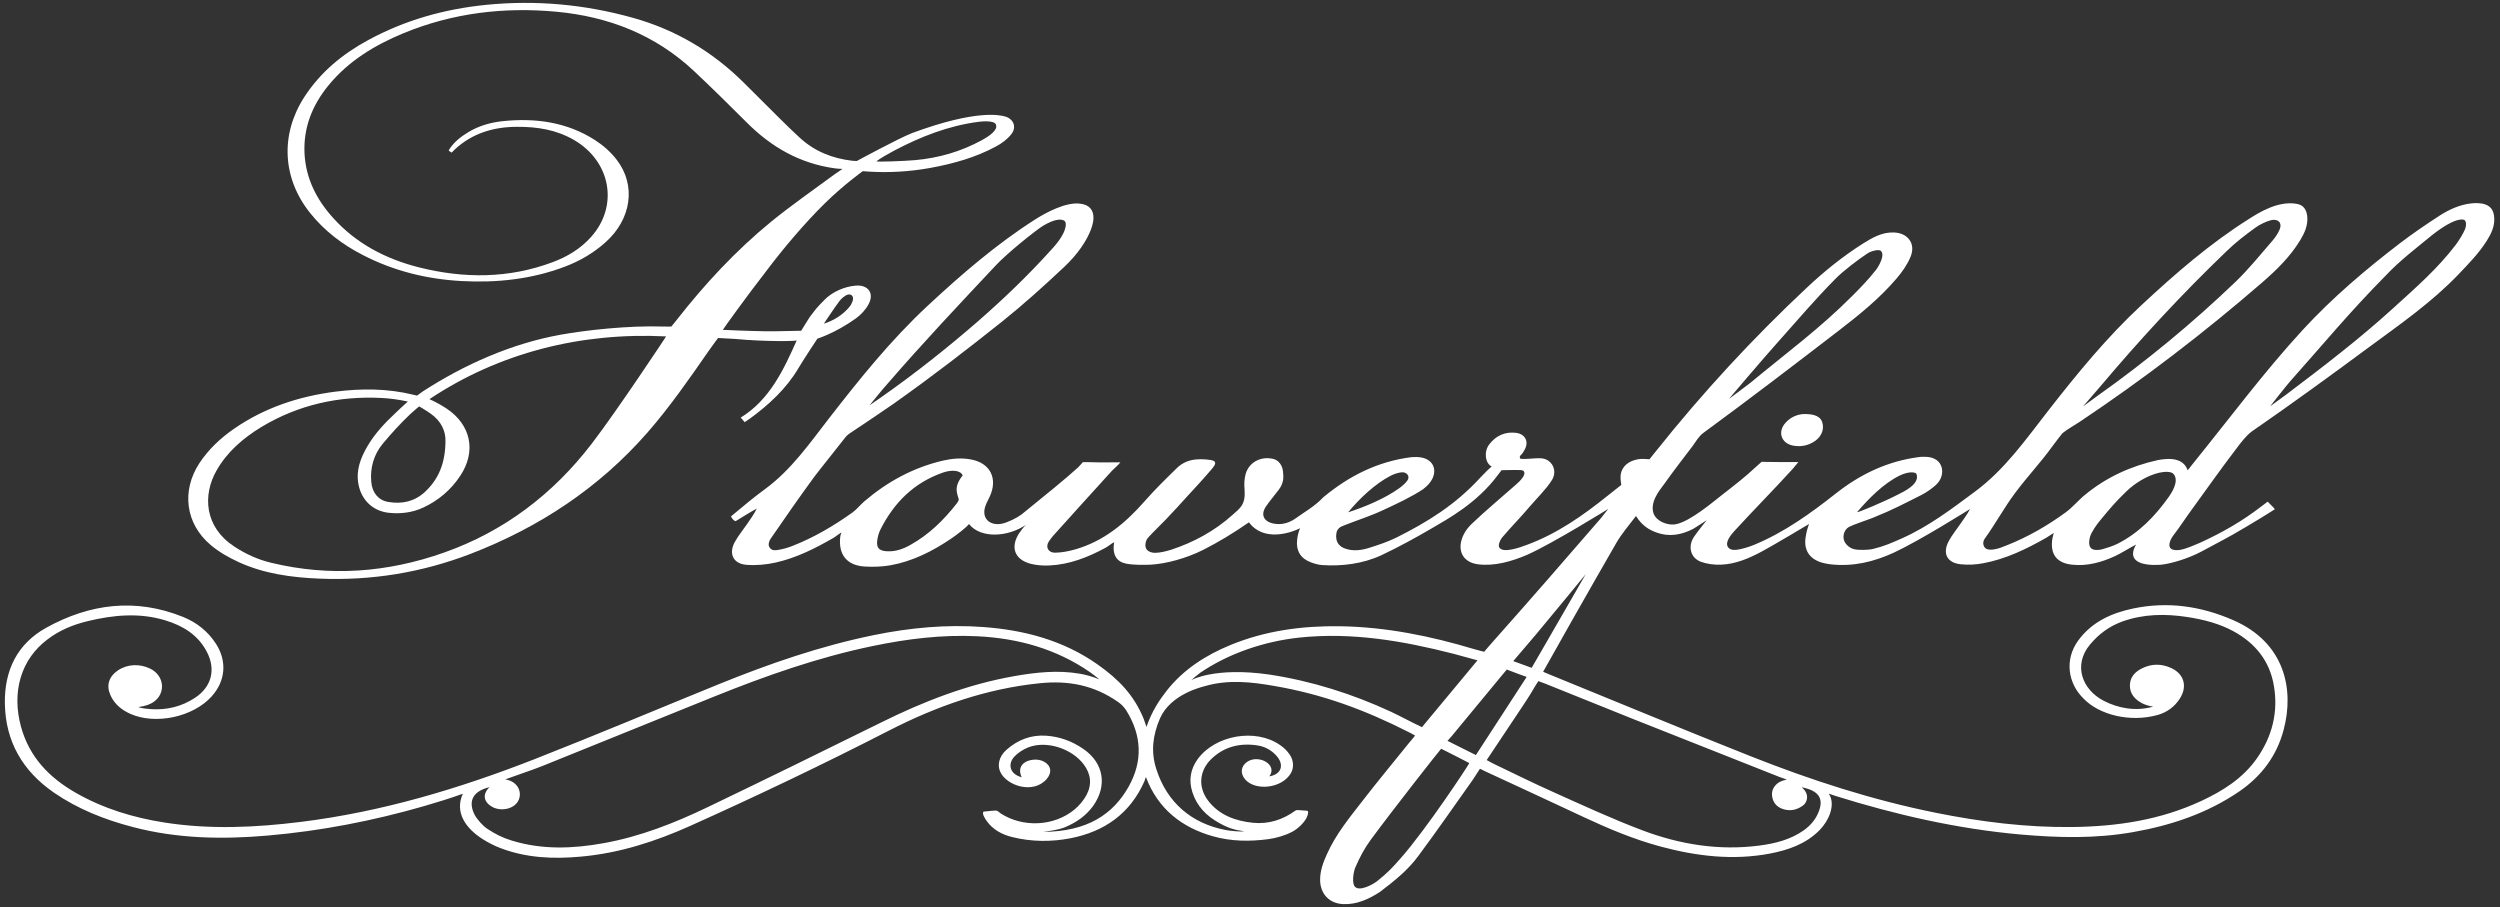 <?xml version="1.0" encoding="utf-8"?>
<!-- Generator: Adobe Illustrator 21.0.0, SVG Export Plug-In . SVG Version: 6.00 Build 0)  -->
<svg version="1.1" id="Layer_1" xmlns="http://www.w3.org/2000/svg" xmlns:xlink="http://www.w3.org/1999/xlink" x="0px" y="0px"
	 viewBox="0 0 1900.2 689.5" style="enable-background:new 0 0 1900.2 689.5;" xml:space="preserve">
<rect x="0" y="0" width="1900.2" height="689.5" fill="#333333" stroke="none"/>
<style type="text/css">
	.st0{fill:#FFFFFF;}
</style>
<g>
	<path class="st0" d="M1287.1,401.9c-9.2,4.8-18.4,6.3-27.9,2.9c-5.7-2-11.3-5.4-15.7-12.6c-4,5.2-11.4,14.1-15.1,20.7
		c-18.1,31.3-54.7,96-55.5,97.7c1.6,0.6,3,1.3,4,1.7c51.3,20.9,102.5,42.2,154,62.6c45.7,18.1,92.3,33.2,140.6,42.9
		c34.2,6.9,68.8,11.2,103.7,10.8c33.8-0.4,66.7-5.3,97.7-19.7c16.6-7.7,31.9-17.3,42.6-32.6c11.6-16.6,16.3-35.2,12.8-55.3
		c-3.2-18.7-14.1-32.1-30.5-41.1c-11-6-22.9-9-35.1-10.9c-16.8-2.6-33.4-2.4-49.6,3.4c-9.8,3.6-17.8,9.4-24.6,17.6
		c-12.9,15.6-5.9,34.1,10.4,42.6c11,5.7,24.3,8.3,37.7,4.5c-3.1-0.4-6.6-1.6-8.5-2.6c-5.4-2.9-9.3-7.1-9.2-13.6
		c0.1-6.3,3.9-10.3,9.2-12.9c7.4-3.7,14.9-3.6,22.3-0.2c9.8,4.6,12.3,14,6.5,23.1c-4,6.3-9.8,10.5-16.8,12.5
		c-21,5.9-44.6,0-56.5-12.5c-11.8-11.5-14.5-29.5-4.1-43.9c10.3-14.2,25.2-21,41.9-24.5c26.3-5.5,51.7-1.8,76.1,8.9
		c38.9,16.9,46.6,52.3,38.2,83.5c-5.2,19.6-16.7,34.9-33.3,46.4c-24.6,16.9-52.2,26.1-81.3,31.2c-28.3,5-56.7,4.3-85.2,1.8
		c-48.2-4.3-94.9-15-141-29.4c-0.9-0.3-4.1-1.5-4.9-1.7c5.6,8.4,0,20.8-7.2,28c-10.4,10.4-23.6,14.9-37.6,17.6
		c-28,5.3-55.5,2-82.8-5.3c-20.5-5.5-40-13.7-59.2-22.7c-24.9-11.7-49.9-23.2-74.9-34.8c-0.9-0.4-2-1.1-3.4-1.7
		c-1.4,2-4.2,6.6-5.6,8.6c-14.3,20.1-26.7,38.1-41.4,57.9c-8,10.8-18.2,18.9-29,27.1c-8.4,5.5-17.6,9.7-27.8,9.3
		c-10.6-0.4-17.5-7.6-17.7-18.1c-0.1-7.1,2.3-13.6,5.2-19.9c6.7-15.1,17.2-27.8,27.2-40.7c11.5-14.9,23.6-29.4,35.4-44.1
		c1.2-1.5,3.1-3.5,4.4-5.3c-1-0.7-4.4-2.4-5.2-2.8c-32.9-16.7-65.1-28.6-101.7-34.9c-17.6-3.1-35-5-52.5,0
		c-2.8,0.8-26.3,6.1-34.5,24.6c-5.5,12.7-7.1,25.3-2.8,38.6c8.1,25.3,26.6,41.3,52.8,46.3c2.6,0.5,10.8,1.5,13.9,0.9
		c-3.8-0.7-9.3-0.8-19-6.3c-9.6-5.3-16.9-12.7-20.3-23.4c-2.9-9-1.5-17.5,4.1-25.2c13.4-18.2,43.9-23.5,62.4-10.7
		c3.2,2.2,5.3,4.2,7.5,7.4c2.9,4.1,3.4,9.9,0.8,14.2c-6.9,11.6-26.9,13.5-34.6,4.7c-4.1-4.7-3.4-10.5,2-13.8
		c8.7-5.2,22.8,2.6,16.3,11.4c9.7-1.7,10.8-8.9,6.2-14.7c-3.6-4.6-8.9-7.7-14.5-8.7c-13.8-2.3-26.4,0.7-36.4,10.8
		c-8.6,8.8-9.4,20.8-2.1,30.7c8.4,11.3,21.1,15.9,34.6,17.2c11.6,1.1,22.2-2.2,31.9-9.2c0.5-0.3,1.1-0.5,1.6-0.5
		c2.7,0.2,5.6,0.4,7.2,0.5c0.6,0,1.1,0.6,1,1.3c-0.1,0.6-0.2,1.5-0.5,2.4c-1.5,4.7-7.2,10-11.6,12.3c-5.5,2.9-11.8,4.7-18,5.6
		c-14.2,1.9-28.4,1.8-42.4-2.2c-23.4-6.6-41.8-20.8-50.8-45c-0.6,1.3-0.9,2.5-1.1,3.1c-10.8,24.6-30.3,38.3-56,43.4
		c-14.8,2.9-29.9,2.8-44.7-0.9c-7.6-1.9-14.4-5.5-19.1-12c-1.5-2-4-6.1-2.5-7.3c4-0.3,6.6-0.8,9.5-0.8c1.1,0,2.3,1.3,3.4,2.1
		c16.9,11,40.6,10,56.2-2.9c3.6-3,6.9-6.9,9.1-11c4.3-8,3.4-16-2.1-23.3c-9-12-28.3-18.4-42.2-12.9c-3.8,1.5-8,4.2-10.7,7.2
		c-4.8,5.4-3.6,13,5.8,15.5c-3.3-6.9,0.2-12.2,8.3-13.3c2.9-0.4,6,0,8.6,1.4c5.5,3,6.3,8.4,2,13.3c-10.4,11.8-30.4,4.8-35.1-5.3
		c-2.5-4.9-1.3-11.8,4.6-17c8.6-7.6,18.7-11.5,30.2-10.7c10.2,0.7,19.5,4.1,28,9.9c15.8,10.7,18.7,28.2,7.5,43.7
		c-5.3,7.2-12.3,12.1-20.4,15.6c-2.3,1-5.5,2.4-17.4,3.9c33.4-0.2,53.1-13.3,64.9-34.3c11-19.5,10-39.1-1.7-57.9
		c-1.6-2.5-3.6-4.7-6.1-6.4c-18.3-12.9-37.8-16.6-59.5-14.4c-40.8,4.1-78.8,17.5-115,36.1c-49.7,25.5-100,49.5-151,72.4
		c-26.5,11.9-53.9,20.7-83,23.3c-20.7,1.9-41.2,1.1-60.9-6.4c-4.8-1.8-9.5-4.2-13.9-7c-13.1-8.4-21.2-20.5-14.9-34.4
		c-8.8,3.2-20,6.7-29.4,9.4c-38.9,11.2-78.5,18.9-118.9,22.4c-34.5,3-68.8,2.4-102.6-6.5c-21.4-5.6-41.7-13.6-60-26.2
		c-23.6-16.3-36.7-38.7-37.2-67.5c-0.5-25,9.2-45.5,31.5-57.8c33.1-18.3,67.9-22.7,103.9-8.2c10.4,4.2,19,11,25.1,20.5
		c8.5,13.3,7.2,28.2-3.3,39.9c-14.1,15.7-42.6,21.8-61.8,13.3c-6.7-3-12.2-7.5-15.2-14.3c-3.3-7.4-1.1-14.2,5.8-18.8
		c7.2-4.8,16.4-5.1,24.2-1.4c11.3,5.3,12.3,19.2,2.6,25.6c-2.2,1.5-5.7,3-11.3,3.7c2.6,1.2,7.6,1.4,9.5,1.6
		c12.1,0.8,23.3-1.9,33.5-8.6c12.6-8.3,16-21.4,9.1-34.8c-6.7-13-18.2-20-31.7-24.1c-19.8-6-39.6-4.1-59.3,0.7
		c-11,2.7-21.2,6.9-30.2,13.8C15.9,501.1,8.7,526,16,552.5c6.4,23.1,21.5,38.6,41.6,50.1c21,12,43.8,18.9,67.5,22.6
		c34.5,5.4,69,3.8,103.6-0.5c61.3-7.6,120.1-25.2,177.4-47.6c46.9-18.4,93.4-38,140.1-57c38.4-15.6,77.4-29.1,118.1-37.4
		c27.5-5.6,55.3-8.2,83.2-6.1c31.1,2.3,60.7,10.1,86.7,28.4c15.9,11.2,27.7,23.2,35.1,41.4c0.2,0.5,0.9,2.7,2.1,6.1
		c4.2-12,9.5-20,15.6-27.8c12.7-16,29.6-26.8,48.4-34.5c26.6-10.9,54.4-14.6,83-14.2c34.9,0.5,68.8,7.4,102.1,17.4
		c3,0.9,7.6,2,7.6,2s4.8-5.7,8.5-9.8c29.1-32.7,51.4-58.5,80.2-91.7l5.6-7.1c0,0-41.6,25.9-61.4,34.8c-12.1,5.2-25.1,8.9-37.7,7.3
		c-12.2-1.6-16.4-11.7-10.6-23c1.5-2.8,3.5-5.4,5.8-7.6c10.9-10.4,22.5-20,33.8-30c1.9-1.6,3.7-3.4,5.1-5.4c1.9-2.9,1.9-5.4-1.5-5.6
		c-3.8-0.2-14.6,0.1-14.6,0.1s-1.6,2-2.7,3.5c-16,21.7-38.5,33.7-50.4,40.7c-11.9,7-25.7,14.5-38.2,20.4c-14.2,6.6-30.2,8.5-45,7.5
		c-3-0.2-6.1-1.1-8.9-2.2c-7.5-2.8-11.1-8.8-10.2-16.8c0.2-2.3,1.1-6.8,2.3-9c-7.2,3.6-27.8,10.5-38.9-4.5c-11.4,7.9-23,15-34.9,21
		c-13,6.5-28.1,10.5-39.7,11.2c-5.7,0.2-13.2,0.3-18.8-0.8c-7.1-1.5-10.6-6.4-9.1-16.3c-2.3,1.2-4.8,3.4-6.6,4.3
		c-13.3,7.2-27.3,12.7-42.6,13.4c-4.7,0.2-9.7-0.1-14.3-1.3c-12.1-3.2-15.5-12.5-8.8-23c0.7-1.1,4-5.8,5.8-6.9
		c-14,9.7-34.8,11-43.8-0.3c-2.2,2.8-9,8-13.7,11.2c-14.2,9.6-29.3,17.2-46.2,20.2c-6.4,1.1-13.1,1.3-19.5,0.9
		c-13.7-0.9-20.1-9.3-18.4-23c0-0.3,0.6-2.3,0.9-2.9c-1.7,0.9-4.6,3.3-6.2,4.2c-13.9,8-28.2,15.2-43.9,18.7
		c-7.2,1.6-14.9,2.3-22.2,1.7c-10.1-0.8-13.7-8.6-8.7-17.5c2.6-4.7,6.1-8.9,9.1-13.3c1.8-2.6,5.8-8.2,7.5-11.9
		c-3.4,1.7-12.8,7.5-16,9.5c-1.2,0.1-2.8-1.9-3.6-3.6c4.4-3.7,9.3-7.7,13.9-11.5c3.3-2.7,8.8-6.9,12.2-9.4
		c19.7-14.5,33.6-34.5,48.4-53.6c23.3-30,47-59.5,74.9-85.5c25.7-23.9,52.2-46.8,81.8-65.7c6.9-4.4,23.4-13.8,34.7-11.9
		c6.5,0.8,10,4.9,9.6,11.5c-0.2,3.2-1.6,10.6-9.3,21.7c-3.6,5.2-7.9,10-12.5,14.4c-15.4,14.5-31.1,28.7-47.6,41.9
		c-26.8,21.3-51.7,40.7-83.1,62.9c-6.1,4.3-25.8,17.5-32.6,22c-1.5,1-2.9,2.3-4,3.8c-4.2,5.5-18.4,23.1-23,29.2
		c-12.3,16.8-21.6,30.3-33.4,47.4c-1,1.5-2.1,4.6-0.6,6.5c0.9,1.2,1.8,2.2,4.9,2c3.8-0.4,8.8-1.8,12.3-3.2
		c16.4-6.4,31.5-15.3,45.8-25.5c3.2-2.3,5.8-5.7,8.8-8.3c17.5-15,37.3-25.8,59.9-31.1c7-1.6,14-2.2,21.2-0.9
		c14.8,2.7,20.7,14.5,14.4,28.2c-1.2,2.6-2.8,5.3-3.6,8.1c-2.5,8.7,3.7,14.2,12.6,12.6c4.7-0.9,12.1-4.7,15.2-7.1
		c17.8-14.4,34.3-27.8,43-35.8c1.6-1.6,3.5-3.9,3.5-3.9s4-0.1,6.1,0c7.1,0.3,14.2,0.1,22.5,0.1c-1.5,2-5.5,5.4-6.4,6.4
		c-16,17.7-28.8,31.6-44.7,49.4c-0.9,1-2.7,3.4-3.4,4.5c-2.7,4.3-0.1,8.5,4.9,8.4c5.1-0.1,10.2-1.1,15.2-2.5
		c21.7-6.2,38.2-20,52.8-36.6c7.7-8.8,16.1-17,24.5-25.2c2.2-2.2,4.6-3.7,7.2-4.8c4.5-1.9,9.6-2.2,14.8-1.8c5.7,0.5,9.9,1,4.9,6.9
		c-1.6,1.9-7.7,8.9-9.4,10.7c-13.2,14.2-21.2,23.8-36.1,38.4c-1,1.1-3.9,3.9-4.4,5.1c-3.6,9.2,4.6,10,6.8,9.9
		c3.8-0.1,8.1-1.2,11.7-2.3c17.4-5.7,33.2-14.3,46.9-26.6c5.7-5.1,9.9-7.7,9.1-19c-0.4-4.1-0.3-8.4,0.9-12.4
		c2.8-9,12.1-13.4,21.2-11c3.7,1,6.7,4.7,7.1,9.6c0.5,4.4,0.6,8.6-3.2,13.7c-3.1,4.2-6.9,8.5-9.8,12.8c-4.6,6.9-1,12.2,7.3,13.2
		c5.6,0.7,10.8-1,15.3-4.2c7.2-5.2,14.1-8.8,21.1-16.1c19.5-16.2,41.4-27.2,66.8-30.4c2.8-0.2,5-0.2,7.4,0.2
		c8.5,1.4,12.4,8.4,8.6,16.2c-1.5,3.1-3.9,5.5-7.1,8c-9.1,6-19.5,10.8-29.6,15.5c-9.9,4.7-19,7.5-29.2,11.5c-0.6,0.2-1.8,0.7-3,1.2
		c-1.5,0.6-3.2,2.2-3.7,3.8c-0.4,1.5-2.6,10,6.4,13.1c5.9,2.1,11.9,1.3,17.6-0.4c7.3-2.3,14.7-4.7,21.5-8.1
		c23.5-11.8,44.4-24.6,63.6-45.5c2.7-2.9,7-7.2,8.6-8.4c-4.9-2.4-6.2-11.2-1.8-16.9c5.1-6.6,12-9.7,20.3-8.7c7,0.9,10,6.7,6.5,12.9
		c-0.7,1.4-1.6,2.9-3.3,4.5c-0.6,0.6-0.4,2.2,0.4,2.3c1.8,0.3,4.7,0.1,6.2,0c6.8-0.3,12-1.6,16.3,2.8c3.5,3.5,3.9,9,1.3,13.2
		c-4.1,6.8-11.9,14.3-17.3,20.7c-7.2,8.5-13.5,14.7-20.7,23.2c-1.3,1.5-3.2,5.6-2.2,7.4c2.8,5,16.3-0.1,20.9-1.8
		c22.9-8.4,42.6-22.2,61.4-37.3c1.3-1.1,10.5-8.3,10.5-8.3s-0.8-4.2-0.5-7.3c0.8-6.9,6.1-11.1,13.7-12.3c2.4-0.5,8.2,0.1,8.2,0.1
		s3.2-4,5.3-6.6c35.1-44,73.2-85.3,114.3-123.8c13.2-12.4,27.3-23.8,42.6-33.5c7.2-4.5,14.5-8.8,23.5-8.5
		c10.7,0.3,16.9,8.5,12.8,18.4c-2.4,5.9-6.3,11.5-10.5,16.4c-12.9,15.2-28.4,27.7-44.1,39.8c-33.4,25.7-67.8,52-103,77.8
		c-3.7,2.9-5.2,6-8,9.8c-7.2,9.5-14.5,18.9-21.4,28.6c-2.7,3.7-4.7,6.1-6.8,10.2c-2.3,4.5-3.4,10.4-0.5,14.7
		c3.2,4.7,10.8,7.2,16.2,6c11-2.4,27.7-16.7,35.4-22.7c9-7,16.9-13.1,25.9-21.5c1.2-1,3.6-3.2,3.6-3.2s2.5,0,4.1,0.1
		c7.5,0.2,14.9,0.1,23.8,0.1c-2.1,2.5-3.2,3.9-4.4,5.3c-15,16.5-29.3,30.8-44.4,47.3c-2.3,2.6-6.9,7.9-4.9,11.7
		c1.8,3.3,6.3,2.6,9.6,1.9c3.6-0.8,7.1-1.9,10.5-3.3c23-9.5,42.9-23.9,62.2-39.1c18.6-14.7,39.5-24.6,63.2-27.6
		c2.1-0.3,4.2-0.2,6.3-0.1c12.3,1.1,13.8,13,7.8,19.9c-2.7,3.1-8.8,7.3-12.5,9.1c-14,7-20.8,10.8-36.6,17.2
		c-4.2,1.7-14.1,4.9-18.1,6.9c-2.3,1.2-4.5,4-4.4,8.1c0.1,4.2,4,7.9,7.9,8.9c3.7,0.9,11.2,0.7,14.7-0.2c8.9-2.2,13.6-4.4,22-8.1
		c20.2-9,37.6-22.3,55.3-35.4c22.8-16.9,38.6-39.6,55.6-61.4c22.1-28.3,44.7-56,71-80.4c25.7-23.9,52.1-46.9,81.9-65.6
		c6.9-4.4,21.6-13.8,35.8-11.4c5.3,0.7,7.8,4.4,8.3,9.7c0.6,6.7-2,12.4-5.3,17.9c-7.7,12.7-18.2,22.9-29.3,32.5
		c-44,38.1-90.1,73.4-138.5,105.7c-3.9,2.6-9.5,5.7-13,8.6c-0.1,0.1-5.5,6.9-7.6,9.9c-9.5,13.1-18.8,22.7-28.5,35.7
		c-8.3,11.1-14.8,23.3-23.2,34.9c-1,1.6-1.3,3.9,0,6c1.6,2.5,5.4,2.1,7.2,1.8c4-0.6,6.6-1.9,10.3-3.3c15.8-6.3,30.5-14.8,44.2-24.8
		c5.4-3.9,9.7-9.3,14.9-13.5c16.2-13.3,34.8-21.8,55.3-26.3c1.7-0.4,3.4-0.5,5.1-0.7c7.1-0.7,14.8,0.6,17.5,8.5
		c1.6-1.9,2.9-3.8,4.1-5.2c27.6-34.1,53.8-69.4,83.5-101.7c22.4-24.3,47.5-45.6,73.6-65.6c9.8-7.5,20-14.4,30.3-21.1
		c7.3-4.7,15.3-8.3,24-9.3c2.8-0.3,5.8-0.3,8.6,0.2c5.8,1.2,8.5,4.6,8.9,10.5c0.5,6.7-2.3,12.4-5.7,17.8c-6,9.5-13.8,17.4-21.5,25.5
		c-20.4,21.3-44.5,38-68,55.3c-29.1,21.5-55.9,41.1-89,64c-4.8,3.6-8.7,9-12.4,13.9c-11.8,15.4-22.2,30.4-33.7,46.1
		c-4.7,6.4-8.1,11.9-13.6,19.1c-0.8,1-1.5,2.1-2,3.3c-4,9.2,5.2,8,7.5,7.6c4.7-0.9,10.3-3.5,14.7-5.3c16.8-7.7,32-16.3,47-27.9
		c1.4-1,2.2-1.7,4.5-3.4c1.3,1.5,3.5,3.3,5.5,5.7c-0.9,0.7-15.5,9.9-31.9,19.3c-8.1,4.6-18.3,9.8-24.1,13c-9.7,5.2-23.2,9.3-31.1,10
		c-3.4,0.2-6.9,0.2-10.3-0.3c-8.4-1.2-13.7-5.6-8.1-15.1c-4.7,2.4-11.1,6.5-15.8,8.7c-10.4,4.8-21.3,7.9-33,6.6
		c-11.8-1.3-16.7-8.2-14.8-20c0.1-0.7,0.7-2.4,1-4.1c-2,1.2-4.2,2.8-5.6,3.6c-15.1,8.6-30.7,16.2-47.9,19.4
		c-5.6,1.1-11.5,1.4-17.2,0.8c-10.5-1.1-14.1-8.4-9-17.8c2.4-4.4,5.6-8.3,8.4-12.4c1.9-2.8,5.6-7.7,7.7-11.8
		c-1.9,1.1-37.5,23.6-57.6,33c-15.5,7.2-31.5,11-48.7,9c-2.3-0.3-4.6-0.7-6.8-1.4c-9.4-3-13.5-9.9-11.8-19.6c0.4-2.6,1-5.5,2.5-9.6
		c-2.8,1.6-26.2,15.7-35.9,20.9c-9.7,5.2-19.9,9.6-31.1,10c-5.1,0.2-10.5-0.5-15.2-2.2c-7.9-3-10-11.5-5.4-18.7
		c1.8-2.9,9.8-12.9,9.8-12.9S1288.9,400.9,1287.1,401.9z M1725.5,308.8c0,0,9.7-7,11.8-8.6c28.1-21.2,56.1-42.6,82.1-66.3
		c16.9-15.4,33.4-29.7,47.3-48c2.4-3.2,5.3-7.9,6.9-11.6c0.7-1.6,1.4-5.3-0.2-6.9c-0.8-0.8-6.6-2.8-24.2,10.8
		c-12,9.9-25.4,20-36,31.4c-27.7,28-47.9,52.7-72.3,80C1737.2,293.8,1725.5,308.8,1725.5,308.8z M1593.8,301.2
		c37.3-26.4,72.4-55.4,105.4-87c10.1-9.7,18.9-20.7,28.1-31.3c2.1-2.4,4.3-5.7,5.5-8.7c2-5.1-1.6-8.2-6.8-6.8
		c-3.5,0.9-8.5,3.3-11.4,5.4c-8.2,6-14.9,11-22.2,18.1c-33.9,32.5-65.5,66.7-95.8,102.6c-2.8,3.4-10.5,12-13.3,15.4
		C1587.7,305.6,1592.1,302.4,1593.8,301.2z M660.9,308.1c0.4-0.4,8-5.5,9.5-6.6c25.2-17.7,49.3-36.8,72.6-57
		c19.6-17.1,38.3-35,55.7-54.3c12-12.6,12.5-20.5,10.5-22.2c-2.2-1.9-7.6-1.6-16.2,3.5c-5.4,3.2-27.9,21.3-36.2,30.3
		C728.2,232.3,702,260,674.3,292C671.3,295.2,660.9,308.1,660.9,308.1z M1330.4,291c27.7-23,52.9-41.3,78.3-66.9
		c7-7.1,11.1-11.3,17.3-19.1c2.1-2.7,7.1-11.5,3.5-14.4c-1.7-1.3-7.6,0.3-9.9,1.9c-6.9,4.5-18.6,13.4-24.3,19.2
		c-16.6,16.8-27.7,30.2-43.5,47.8c-11.3,12.6-37.7,43.7-37.7,43.7S1328.2,292.8,1330.4,291z M1167.5,482.2
		c-5.4,6.4-11.3,13.3-17.3,20.3c4.8,1.7,9.5,3.5,14,5.1c3.8-6.6,7.4-12.9,11.1-19.2c8.7-15.1,30-52,30-52S1177.1,470.8,1167.5,482.2
		z M964.7,512.7c32.2,4.9,63.3,14.7,92.8,28.4c7.8,3.7,15,7.7,23.3,11.6c14-16.8,27.8-33.4,42.2-50.8c-6.9-1.9-12.6-3.5-18.3-5
		c-38.4-9.8-77.1-16.5-117-12.3c-26.3,2.8-53.5,11.8-75.5,26.8c-1.7,1.2-6.6,5.4-6.8,5.6C905.7,516.8,923.4,506.8,964.7,512.7z
		 M372.1,598.3c-14.3,3.4-15.9,12.2-11.3,21.1c1.9,3.5,6.3,8.4,9.5,10.5c6.2,4.1,11.7,6.9,18.7,9c22.9,7.1,46.4,6.2,69.7,2
		c27.9-5,54-15.3,79.4-27.5c43.9-21.1,87.6-42.5,131.3-64.1c32.4-16.1,65.8-29.1,101.6-35.4c16.5-2.9,33.2-4.7,49.9-1.8
		c4,0.7,10.3,2.3,14.6,4.3c-1.4-1.4-5.5-4.4-7-5.5c-25.8-17.8-54.8-25.8-85.8-27.3c-26.9-1.3-53.4,2-79.7,7.5
		c-41.4,8.6-81.1,22.6-120.3,38.4c-43.5,17.6-86.8,35.1-130.4,52.7c-8.5,3.4-19.4,6.9-28.3,10.2c10.2,1.6,13.2,10.5,9.8,16.5
		c-3.4,6.1-12.8,7.9-19.3,4.6C368.2,610.2,365.9,604.2,372.1,598.3z M1130,577.7c2.3,1.2,3.9,2.2,5.6,3
		c15.1,7.2,30.1,14.7,45.4,21.5c22.3,10,44.5,20.3,67.3,28.9c28.6,10.8,58.3,15.6,89,11.6c12.1-1.6,23.8-4.5,34-11.8
		c5.1-3.7,9-8.4,11.2-14.3c3.4-8.9,0.8-15.6-13.1-18.2c6.4,5.2,4.2,11.5,1.2,13.7c-4.2,3.2-9,4.5-14.2,3.2c-4.8-1.2-8.3-4.2-9.3-9.2
		c-1-4.8,0.9-8.4,4.5-11.1c1.3-0.9,4.2-2.1,6.6-2.4c-1.9-0.8-4.6-1.6-5.8-2.1c-37-14.7-74.1-29.3-111.1-44
		c-22.3-8.9-44.7-17.9-66.9-26.9c-1.8-0.7-5.1-1.9-5.1-1.9s-1.8,2.6-2.8,4.4c-3.7,6.5-7.9,12.7-12.1,19
		C1146.4,553,1138.4,565,1130,577.7z M1095.4,569.1c-1,0.9-36.6,46.2-53.6,69.3c-4.9,6.7-8.2,13.1-11.6,20.8
		c-1.6,3.7-2.9,12.8-0.1,15c3.6,3.4,13.6-2,16.8-4.6c7.6-6.1,11-9.6,17.4-16.9c19.5-21.9,52.4-71.8,52.5-72.7
		C1110.1,576.5,1102.4,572.6,1095.4,569.1z M731.7,361.4c-1.5-4-8.3-4.6-15.3-2.1c-21.7,7.7-36.8,22.6-47.1,43
		c-1.3,2.5-2.1,5.4-2.5,8.2c-0.8,5.9,1.3,8.1,7.2,8.5c6.6,0.4,12.5-1.7,18.1-4.9c14-7.8,25.2-18.8,35-31.3c0.9-1.2,1.8-2.5,1.6-3.4
		C727.9,375.6,724.3,370.5,731.7,361.4z M1593.2,418c1.9,0.1,3.8-0.2,5.6-0.8c2.7-0.8,6.8-2,10.5-3.8c16.3-8.2,28.7-21,39.2-35.8
		c1.5-2.2,8.2-11.6,3.7-17.2c-2-2.5-7.7-1.8-11-1.1c-9.2,2.1-18.8,8.1-25.4,14.6c-8.6,8.4-11.7,12.2-19.4,21.5
		c-2.6,3.1-6.8,8.9-7.9,12.9C1587.4,412.9,1587.3,417.8,1593.2,418z M1160.4,514.5c-5.5-1.9-8.1-2.9-10.9-4
		c-1.4-0.6-4.2-1.6-4.2-1.6s-2,2.3-3.2,3.8c-12.8,15.6-25.7,31.1-38.6,46.7c-0.9,1.1-1.6,1.7-3.3,3.7c6.9,3.5,14.2,7.1,21.6,10.8
		C1134.7,554.1,1147.3,534.7,1160.4,514.5z M1024.7,389.4c12.9-4.2,27.8-10.4,38.8-18.3c2-1.4,5.3-4.2,6.5-6.3
		c1.8-3.2-1.1-6.2-4.7-5.8c-2.8,0.3-5.8,1.3-8.3,2.6C1045.3,367.6,1033.1,379.1,1024.7,389.4z M1411.5,389.3
		c0.4,0.5,21-8.1,31.5-13.6c3.3-1.7,16.8-7.7,13.6-15.6c-0.5-0.9-4.7-2.4-12.6,1.3C1431.6,367.5,1420.5,378.8,1411.5,389.3z"/>
	<path class="st0" d="M341,114.3c3.8-6.2,9.2-10.4,15.2-14c7.9-4.7,16.6-7.2,25.7-8.2c24.9-2.6,48.9,0.6,70.4,14.4
		c6.2,4,12.1,9.2,16.5,15c14.9,19.4,11.1,45.1-8.5,62.6c-9.1,8.2-19.6,14.3-31,18.6c-25.4,9.6-51.8,12.4-78.9,10.9
		c-26.3-1.5-51.3-7.7-74.7-19.8c-15.4-7.9-29-18.2-39.9-31.8c-21.2-26.4-22.9-59.6-4.6-88.1c12.2-18.9,29-32.8,48.6-43.4
		c27.9-15.2,57.9-23.6,89.5-26.8c38-3.8,75.2-0.4,112,9.9c32.4,9.1,60.4,25.7,84.2,49.4c8.9,8.8,17.7,17.7,26.6,26.5
		c5.2,5.1,10.4,10.3,15.8,15.2c11.3,10.4,25,15.8,40,17.5c0.8,0.1,3.3,0.2,3.3,0.2c0.2-0.1,31.1-16.9,41.9-21.2
		c49.7-18.4,67.3-13.5,70.3-12.8c6.9,1.6,9.7,8.2,5.2,13.7c-3,3.8-7.2,6.9-11.5,9.2c-15.7,8.5-32.8,13.2-50.3,16.4
		c-15.6,2.8-31.3,3.7-47.1,2.7c-1.1-0.1-3.9-0.3-3.9-0.3s-13.9,9.9-28.3,23.9c-16.1,15.7-33.3,36.4-44.2,50.9
		c-17.2,22.2-31.8,42.7-33.9,45.8c3.6,0.2,19.2,0.9,32.9,1.1c9.3,0.1,16.9-0.3,22.1-0.3c1.5,0,4.6-0.1,4.6-0.1s5.3-8.7,6.4-10.3
		c5.2-6.9,5.3-7.1,11.3-13.2c5.9-6.1,15.2-10.1,23.7-10.8c9.5-0.8,14.4,5.9,9.7,14.3c-2.2,4.1-5.8,7.9-9.5,10.6
		c-15.8,11.3-29.3,15.4-29.3,15.4s-10.5,15.8-14.7,22.9c-8.9,15.1-22.6,27.7-36.5,37.8c-1.5,1.1-4.1,2.8-4.1,2.8s-1.1-1.4-3-3.5
		c21.8-13.3,32.5-36,42.6-58.7c0.8,0.6-22.7,1.2-47.2-1.1c-6-0.4-12.6-0.7-12.6-0.7s-3.4,4.5-7.2,9.9
		c-14.7,21.2-29.4,42.4-46.4,61.9c-36.9,42.2-82.3,72.1-134.3,92.2c-37.1,14.3-75.6,20.6-115.4,18.9c-21-0.9-41.9-3.7-61.2-12.6
		c-7.4-3.4-14.8-7.6-21.1-12.9c-19.3-16.2-22.4-41.3-8.6-62.3c6.9-10.4,15.8-18.8,26-25.9c23.3-16.2,49.4-24.8,77.3-28.4
		c19.8-2.5,39.5-2.5,59.1,2.3c0.8,0.2,3,0.7,3,0.7s3.2-2.4,4.4-3.2c31.7-20.5,67.5-36.4,104.8-43.1c18.3-3.3,50.9-7.1,78.2-6.2
		c1.9,0.1,5.9,0,5.9,0s2.3-2.8,3.8-4.7c21.5-27.5,45.2-53.1,72.3-75.2c15.5-12.6,32-24,48.1-35.9c1.2-0.9,3.9-2.6,5.9-4
		c-1.8,0-4.4-0.3-5.5-0.4c-26.7-3.6-48.6-16.1-67.4-35c-13.2-13.2-26.5-26.3-40.1-39.1c-29.4-27.5-64.8-41.3-104.6-45
		c-40-3.7-78.8,1-116,16.3c-22,9.1-41.9,21.1-57.2,39.8c-12.4,15.2-19.2,32.4-18.1,52.2c1.1,18.6,9.1,34.4,21.4,48.1
		c17.7,19.8,40.2,31.5,65.5,37.9c34.2,8.6,68.2,8.6,101.6-3.9c11.1-4.1,21.2-10.2,29.2-19.1c21.2-23.5,15.2-57.5-12.9-73.8
		c-13.4-7.8-28-10.1-43.3-10c-17.7,0-34.1,4.9-47.2,17.1c-0.7,0.6-2.5,2.5-2.5,2.5S342,115.3,341,114.3z M626.2,246
		c7.3-2.2,14.6-6.8,19.4-12.7c1.1-1.3,1.9-2.8,2.4-4.3c1.4-3.9-1.1-5.7-3.5-5.1c-2.3,0.6-5.1,3.1-6.5,5
		C634.1,234.1,626.2,246,626.2,246z M310,305.2c-6.5-1.4-13.6-2.4-19.7-2.7c-32.7-1.7-63.5,5.1-91.7,22.1c-13.8,8.4-25.9,18.8-34,33
		c-10.7,18.7-9.2,42.9,13.3,57.7c8.8,5.8,18.2,10.1,28.4,12.5c44.5,10.7,88.3,7.4,131.2-7.8c45.7-16.1,83-44.6,112.3-82.8
		c19.4-25.3,56.3-81.1,56.5-81.5c-64.7-3.3-126.9,12.4-179.9,47.7c4.6,2,9.3,4.7,13,7.1c18.6,12.4,22.8,32.6,10.4,51.2
		c-7,10.6-16.5,18.7-28.1,24.1c-8.2,3.8-17,4.9-25.9,4c-12.3-1.2-21.2-9.7-23.4-22c-1.9-10.5,1.7-19.7,6.8-28.5
		c5.6-9.6,13.1-17.6,21.1-25.1C303.1,311.5,306,308.8,310,305.2z M338.6,335.6c0.3-7.4-3-15.5-11.4-21.3c-4-2.8-8.6-5.4-8.6-5.4
		s-3.4,2.7-6.7,5.8c-7.5,7.1-14.4,14.7-21,22.6c-6.8,8.3-9.7,18.2-8.7,29.1c0.7,8,5.3,13.8,12.8,15.1c10.4,1.8,19.9-0.2,27.9-7.5
		C333.3,364.3,338.4,352.3,338.6,335.6z M666.1,122.6c0.1,0.6,20.9-0.1,29.6-0.9c17.8-1.6,34.7-6.5,50.5-15.1
		c2.7-1.5,6.4-3.7,8.5-5.9c1.5-1.6,3.2-3.4,2.3-6c-1.2-3.4-11-2.4-13.3-2.1c-22.9,3-43.7,11.2-63.9,21.8
		C676.1,116.4,669.7,119.9,666.1,122.6z"/>
	<path class="st0" d="M1371.3,314.7c8.2-0.1,12.4,2.1,13.7,6.1c1.8,5.2-0.4,11-5.6,14.5c-5,3.4-10.6,4.5-16.5,3.4
		c-9-1.7-12-10.4-5.8-17.3C1361.3,316.6,1366.9,314.8,1371.3,314.7z"/>
</g>
</svg>
